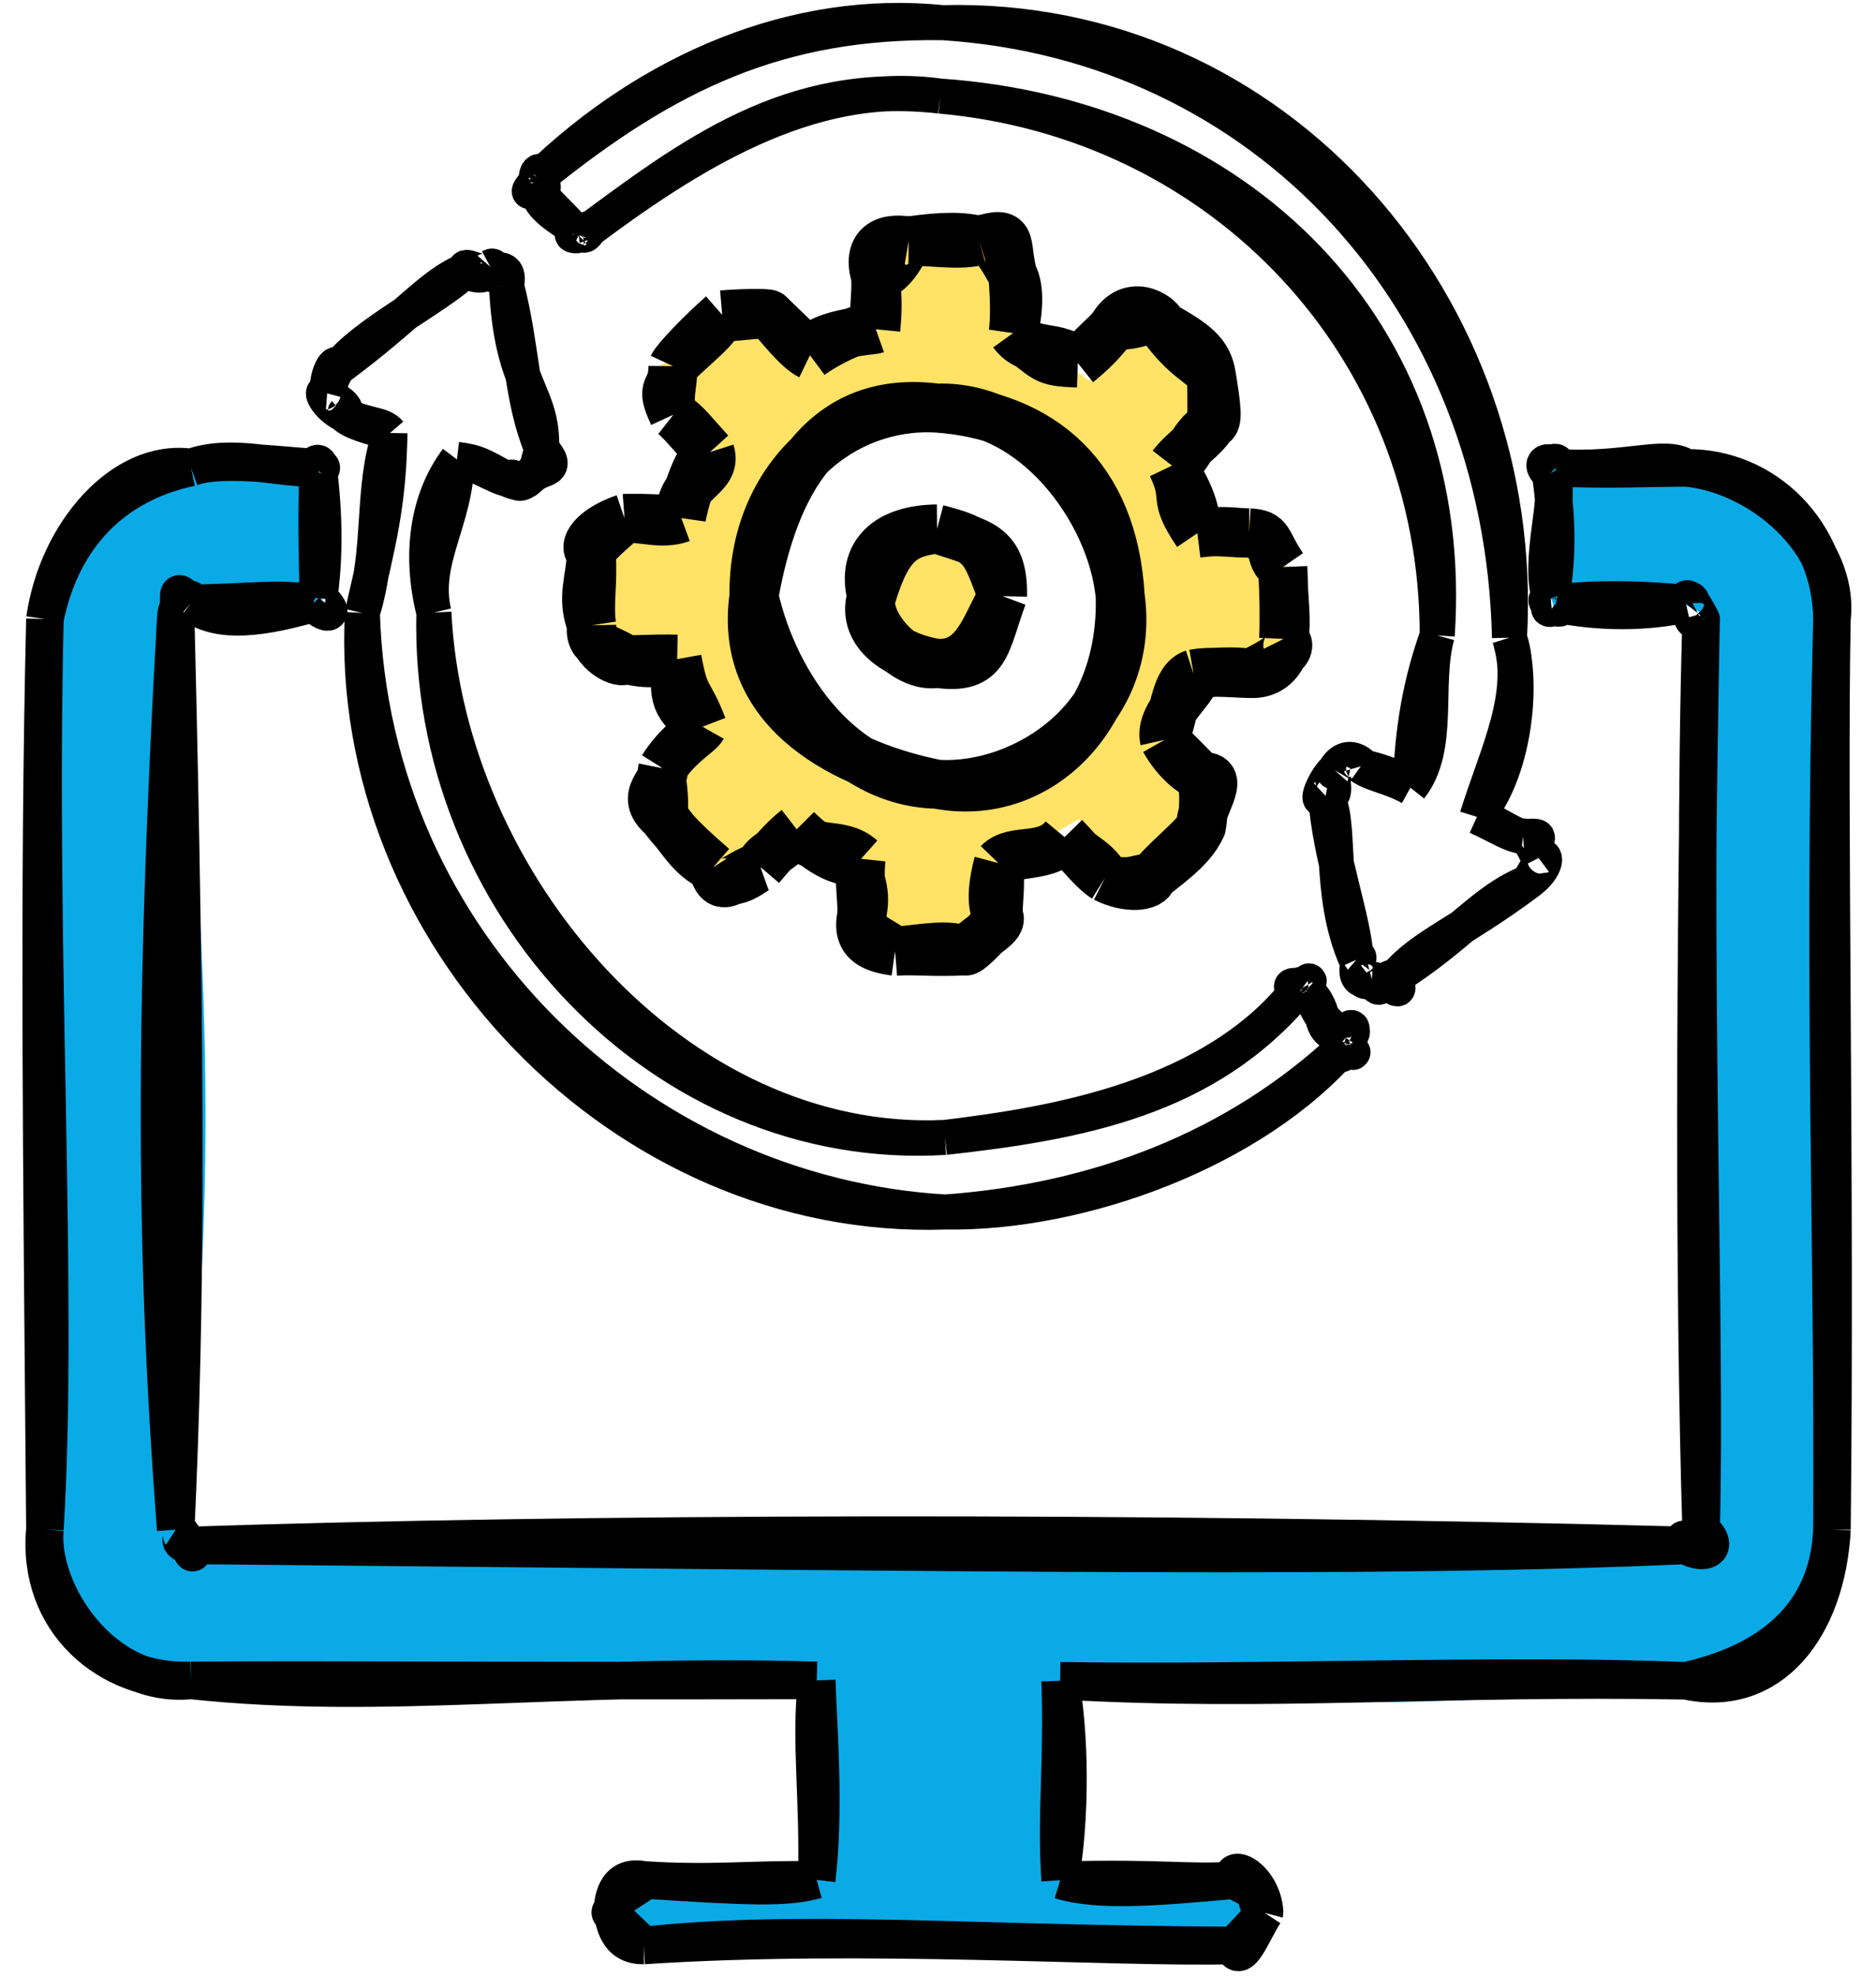 <?xml version="1.0" encoding="UTF-8"?> <svg xmlns="http://www.w3.org/2000/svg" width="75" height="79" viewBox="0 0 75 79" fill="none"><path d="M67.401 18.703C66.512 18.402 64.649 18.516 62.202 18.703C61.202 18.936 61.474 17.615 61.994 18.917C62.652 19.398 61.463 21.641 61.994 23.916C62.335 24.383 61.647 25.079 62.202 24.131C63.766 24.605 66.843 23.797 67.401 24.131C67.187 24.173 68.661 24.668 68.008 24.76C68.692 39.257 67.803 53.304 68.008 61.148C68.248 61.898 67.8 62.014 67.401 61.777C50.753 62.187 33.97 62.823 7.632 61.777C7.209 62.346 6.805 62.122 7.025 61.148C8.674 50.391 8.549 39.154 7.025 24.744C7.997 24.191 6.173 24.631 7.632 24.115C9.496 25.142 10.386 23.487 12.535 24.115C13.582 23.697 13.297 23.54 12.743 23.901C13.512 21.85 13.418 21.774 12.743 18.902C13.592 19.054 13.79 19.648 12.535 18.687C10.992 19.554 9.538 18.484 7.632 18.687C3.969 18.071 0.899 21.735 1.796 24.744C1.869 38.015 1.624 51.084 1.796 61.132C1.505 63.362 3.647 66.064 7.632 67.174C14.95 67.945 23.065 67.525 32.651 67.174C31.96 69.363 33.399 72.171 32.651 75.148C30.662 74.511 27.846 75.869 25.734 75.148C25.982 74.986 24.65 76.592 24.475 76.452C23.438 76.118 25.916 78.206 25.734 77.771C32.536 77.08 39.92 77.692 49.301 77.771C51.07 77.235 49.909 76.402 50.56 76.467C50.783 76.197 49.575 74.181 49.301 75.164C48.239 76.151 46.446 74.275 42.383 75.164C42.187 73.567 41.609 70.712 42.383 67.189C48.075 68.061 56.923 68.571 67.402 67.189C70.737 66.201 73.427 63.461 73.238 61.148C74.436 48.071 73.392 35.897 73.238 24.744C73.698 22.463 71.01 17.905 67.402 18.702C67.402 18.702 67.402 18.703 67.401 18.703Z" fill="#0AAAE7"></path><path d="M67.401 18.702C66.616 18.131 65.037 18.87 62.202 18.702M67.401 18.702C65.572 18.72 64.283 18.785 62.202 18.702M67.401 18.702C67.402 18.702 67.402 18.702 67.402 18.702M67.401 18.702C67.401 18.702 67.402 18.702 67.402 18.702M62.202 18.702C61.827 18.314 61.562 18.572 61.995 18.917M62.202 18.702C61.532 18.721 62.662 18.087 61.995 18.917M61.995 18.917C62.471 19.755 61.495 22.273 61.995 23.916M61.995 18.917C62.266 20.986 62.259 22.223 61.995 23.916M61.995 23.916C61.993 24.636 61.827 24.175 62.202 24.131M61.995 23.916C61.433 23.969 62.776 24.603 62.202 24.131M62.202 24.131C63.058 23.98 65.076 23.893 67.401 24.131M62.202 24.131C63.949 24.502 65.872 24.483 67.401 24.131M67.401 24.131C67.359 23.409 68.125 25.007 68.008 24.76M67.401 24.131C67.883 23.532 67.299 25.141 68.008 24.76M68.008 24.76C67.608 38.688 68.223 53.218 68.008 61.148M68.008 24.76C67.749 38.441 67.715 51.354 68.008 61.148M68.008 61.148C67.868 61.896 67.008 61.209 67.401 61.777M68.008 61.148C68.828 61.875 68.149 62.231 67.401 61.777M67.401 61.777C54.95 62.324 41.04 62.087 7.632 61.777M67.401 61.777C44.798 61.178 22.847 61.28 7.632 61.777M7.632 61.777C6.841 61.615 7.601 61.433 7.025 61.148M7.632 61.777C7.817 62.575 7.595 61.516 7.025 61.148M7.025 61.148C6.208 50.427 6.115 40.941 7.025 24.744M7.025 61.148C7.451 52.013 7.46 42.607 7.025 24.744M7.025 24.744C7.029 23.911 7.771 23.775 7.632 24.115M7.025 24.744C7.349 23.753 6.826 23.404 7.632 24.115M7.632 24.115C8.549 24.813 9.971 24.866 12.535 24.115M7.632 24.115C9.781 24.098 11.131 23.87 12.535 24.115M12.535 24.115C12.126 23.481 12.145 24.678 12.743 23.901M12.535 24.115C12.979 24.557 13.532 24.68 12.743 23.901M12.743 23.901C12.675 22.66 12.645 19.372 12.743 18.901M12.743 23.901C12.915 22.629 12.993 21.047 12.743 18.901M12.743 18.901C12.192 18.868 13.373 18.642 12.535 18.687M12.743 18.901C12.802 18.345 12.64 18.538 12.535 18.687M12.535 18.687C11.203 18.782 9.302 18.086 7.632 18.687M12.535 18.687C10.621 18.548 8.716 18.29 7.632 18.687M7.632 18.687C4.895 18.29 2.285 21.312 1.796 24.744M7.632 18.687C4.98 19.246 2.558 21.005 1.796 24.744M1.796 24.744C1.474 38.569 2.368 51.688 1.796 61.132M1.796 24.744C1.538 35.698 1.666 46.026 1.796 61.132M1.796 61.132C1.448 64.809 4.325 67.295 7.632 67.174M1.796 61.132C1.556 63.637 4.138 67.539 7.632 67.174M7.632 67.174C15.363 68.003 22.471 66.87 32.651 67.174M7.632 67.174C13.282 67.129 19.58 67.206 32.651 67.174M32.651 67.174C32.729 69.246 32.98 72.386 32.651 75.148M32.651 67.174C32.377 69.694 32.744 71.843 32.651 75.148M32.651 75.148C29.946 75.106 28.51 75.33 25.734 75.148M32.651 75.148C31.403 75.491 29.927 75.418 25.734 75.148M25.734 75.148C24.54 74.906 24.5 76.087 24.475 76.452M25.734 75.148C25.765 75.38 24.326 75.881 24.475 76.452M24.475 76.452C24.569 76.748 24.626 77.793 25.734 77.77M24.475 76.452C24.13 76.303 24.991 77.051 25.734 77.77M25.734 77.77C34.667 77.186 44.391 77.892 49.301 77.77M25.734 77.77C32.092 77.092 38.403 77.711 49.301 77.77M49.301 77.77C49.433 77.72 50.569 76.432 50.56 76.467M49.301 77.77C49.561 78.654 50.066 77.221 50.56 76.467M50.56 76.467C49.9 75.728 50.718 75.798 49.301 75.163M50.56 76.467C50.489 75.094 49.163 74.409 49.301 75.163M49.301 75.163C46.229 75.438 43.934 75.637 42.383 75.163M49.301 75.163C47.528 75.295 46.369 75.046 42.383 75.163M42.383 75.163C42.932 71.808 42.648 68.501 42.383 67.189M42.383 75.163C42.21 72.547 42.495 70.496 42.383 67.189M42.383 67.189C50.983 67.674 57.498 67.014 67.402 67.189M42.383 67.189C50.743 67.313 59.881 66.892 67.402 67.189M67.402 67.189C70.692 66.454 73.096 64.624 73.239 61.147M67.402 67.189C70.806 67.938 73.028 65.054 73.239 61.147M73.239 61.147C73.309 49.695 72.857 39.557 73.239 24.743M73.239 61.147C73.395 47.038 73.085 32.426 73.239 24.743M73.239 24.743C73.582 21.798 70.421 18.985 67.402 18.702M73.239 24.743C73.198 21.255 70.579 18.668 67.402 18.702" stroke="black" stroke-width="1.5"></path><path d="M53.797 41.46C52.485 41.249 53.233 40.494 52.224 39.581M53.797 41.46C52.484 40.573 52.783 40.263 52.224 39.581M53.797 41.46C53.797 41.461 53.798 41.461 53.798 41.461M52.224 39.581C52.227 39.327 51.665 39.581 52.073 39.488M52.224 39.581C52.362 39.773 51.821 39.056 52.073 39.488M52.073 39.488C51.58 39.25 51.46 39.52 51.907 39.55M52.073 39.488C52.68 38.765 52.092 39.679 51.907 39.55M51.907 39.55C48.468 43.858 42.3 44.926 37.78 45.468M51.907 39.55C48.289 43.947 43.089 44.878 37.78 45.468M37.78 45.468C27.061 45.969 17.881 35.348 17.346 24.484M37.78 45.468C26.509 46.155 17.051 36.107 17.346 24.484M17.346 24.484C16.858 22.389 18.251 20.794 18.268 18.365M17.346 24.484C16.768 22.212 17.06 19.965 18.268 18.365M18.268 18.365C19.086 18.461 19.27 18.603 20.28 19.157M18.268 18.365C18.964 18.491 19.852 19.082 20.28 19.157M20.28 19.157C20.749 18.776 20.419 19.844 21.324 18.97M20.28 19.157C21.314 19.697 21.326 18.462 21.324 18.97M21.324 18.97C21.665 18.695 22.44 18.823 21.656 17.945M21.324 18.97C21.504 18.84 21.303 19.192 21.656 17.945M21.656 17.945C21.722 15.642 20.433 15.55 20.25 11.422M21.656 17.945C20.821 15.944 20.887 13.852 20.25 11.422M20.25 11.422C20.227 10.804 19.709 11.349 19.599 10.661M20.25 11.422C20.512 10.193 19.117 11.219 19.599 10.661M19.599 10.661C19.427 11.158 18.438 10.422 18.631 10.801M19.599 10.661C19.945 10.477 19.414 11.381 18.631 10.801M18.631 10.801C17.383 11.968 14.5 13.363 13.489 14.73M18.631 10.801C17.262 11.331 16.381 12.597 13.489 14.73M13.489 14.73C13.518 14.269 13.039 14.84 13.08 15.724M13.489 14.73C13.72 14.572 13.359 14.683 13.08 15.724M13.08 15.724C12.708 15.494 13.06 16.241 13.731 16.563M13.08 15.724C12.765 15.699 14.144 16.204 13.731 16.563M13.731 16.563C14.738 17.056 15.249 16.907 15.591 17.308M13.731 16.563C14.074 16.906 14.723 17.04 15.591 17.308M15.591 17.308C15.537 20.24 15.144 21.606 14.487 24.5M15.591 17.308C14.815 19.531 15.29 21.918 14.487 24.5M14.487 24.5C13.834 37.357 24.92 48.89 37.795 48.45M14.487 24.5C14.89 37.712 25.524 47.737 37.795 48.45M37.795 48.45C43.173 48.539 50.131 46.044 53.798 41.787M37.795 48.45C43.784 48.016 49.397 45.94 53.798 41.787M53.798 41.787C54.345 42.193 53.986 42.182 53.858 41.632M53.798 41.787C53.938 42.179 53.158 42.464 53.858 41.632M53.858 41.632C54.371 40.897 53.793 41.358 53.798 41.461M53.858 41.632C53.801 40.794 54.376 41.034 53.798 41.461" stroke="black" stroke-width="1.4"></path><path d="M21.476 7.398C21.358 8.461 23.15 8.979 22.988 9.324M21.476 7.398C21.357 7.785 22.7 8.748 22.988 9.324M21.476 7.398C21.41 7.203 21.927 6.632 21.445 7.274M21.476 7.398C21.994 6.878 21.357 6.53 21.445 7.274M22.988 9.324C23.052 9.163 22.611 9.48 23.139 9.417M22.988 9.324C23.186 9.609 22.767 8.955 23.139 9.417M23.139 9.417C22.767 9.211 22.768 9.418 23.306 9.371M23.139 9.417C23.867 8.726 23.4 9.578 23.306 9.371M23.306 9.371C27.657 6.146 31.577 3.16 37.584 3.841M23.306 9.371C27.478 6.235 32.367 3.112 37.584 3.841M37.584 3.841C49.401 4.653 58.297 13.121 57.458 25.4M37.584 3.841C48.85 4.839 57.466 13.88 57.458 25.4M57.458 25.4C56.91 27.374 57.638 29.895 56.385 31.488M57.458 25.4C56.82 27.197 56.447 29.066 56.385 31.488M56.385 31.488C56.096 31.112 55.189 30.804 54.403 30.634M56.385 31.488C55.543 31.026 54.875 30.974 54.403 30.634M54.403 30.634C54.206 29.959 53.029 31.166 53.359 30.79M54.403 30.634C54.771 30.879 53.936 29.784 53.359 30.79M53.359 30.79C53.111 31.011 53.614 31.931 52.996 31.815M53.359 30.79C52.95 31.156 52.477 32.3 52.996 31.815M52.996 31.815C53.687 32.648 53.027 35.686 54.222 38.369M52.996 31.815C53.16 34.291 54.131 36.698 54.222 38.369M54.222 38.369C54.335 38.466 54.301 39.57 54.842 39.146M54.222 38.369C54.62 37.855 53.709 39.44 54.842 39.146M54.842 39.146C55.304 39.907 55.057 39.078 55.81 39.037M54.842 39.146C55.822 39.226 56.033 40.037 55.81 39.037M55.81 39.037C58.367 37.412 59.293 35.993 61.073 35.278M55.81 39.037C56.831 37.814 58.432 37.246 61.073 35.278M61.073 35.278C61.707 34.367 61.546 34.192 61.512 34.3M61.073 35.278C61.91 34.67 61.866 34.035 61.512 34.3M61.512 34.3C61.049 33.293 60.902 33.403 60.892 33.446M61.512 34.3C61.106 33.498 61.986 33.366 60.892 33.446M60.892 33.446C60.415 33.38 59.462 32.622 59.047 32.653M60.892 33.446C60.314 33.353 60.026 33.099 59.047 32.653M59.047 32.653C60.535 30.879 60.944 27.414 60.347 25.493M59.047 32.653C59.813 30.17 61.089 27.726 60.347 25.493M60.347 25.493C60.042 11.946 50.512 1.703 37.674 0.906M60.347 25.493C61.098 12.301 51.117 0.55 37.674 0.906M37.674 0.906C31.194 0.824 26.717 2.896 21.505 7.119M37.674 0.906C31.805 0.301 25.983 2.792 21.505 7.119M21.505 7.119C21.962 7.603 21.573 7.701 21.445 7.274M21.505 7.119C21.555 7.589 20.744 7.982 21.445 7.274" stroke="black" stroke-width="1.4"></path><path d="M51.192 22.676L51.177 20.807L47.902 20.719L47.154 19.305L49.084 15.454L47.014 13.179L45.486 13.145L43.559 15.215L40.684 13.322L39.9 9.469L35.9 9.158L34.471 10.908L34.949 12.558L31.777 14.614L30.275 12.782L26.431 14.584L26.403 16.211L28.746 18.163L27.687 20.672L24.452 20.553L23.625 24.871L25.176 26.425L26.857 26.374L28.171 29.549L25.38 31.352L28.437 35.411L30.191 35.11L31.363 33.37L33.847 34.669L35.386 38.037L39.137 37.685L39.542 37.408L40.615 34.211L43.141 32.734L44.604 34.983L48.229 33.714L48.682 31.735L46.073 30.131L48.008 27.445L51.402 26.653L51.436 22.308M37.34 31.091L34.862 31.273L32.324 29.395L31.052 27.201L29.804 23.871L30.318 21.318L32.2 18.124L34.285 17.332L37.343 16.34L40.418 16.45L42.238 18.386L44.122 21.383L44.825 23.654L44.739 27.102L42.754 28.76L40.144 30.701L37.115 30.897" fill="#FFE266"></path><path d="M51.287 22.667C50.58 22.316 51.253 21.576 49.941 21.3M51.287 22.667C50.579 21.639 50.802 21.345 49.941 21.3M51.287 22.667C51.335 23.866 51.353 24.767 51.318 25.54M51.287 22.667C51.289 23.88 51.477 24.87 51.318 25.54M49.941 21.3C49.342 21.347 48.763 21.174 47.869 21.315M49.941 21.3C49.322 21.298 49.027 21.171 47.869 21.315M47.869 21.315C47.779 20.521 47.713 19.939 46.856 18.613M47.869 21.315C46.803 19.744 47.534 20.028 46.856 18.613M46.856 18.613C47.578 18.337 47.529 17.579 48.444 16.951M46.856 18.613C47.353 17.97 48.2 17.449 48.444 16.951M48.444 16.951C48.456 16.2 48.447 15.173 48.429 15.009M48.444 16.951C48.728 16.939 48.631 16.253 48.429 15.009M48.429 15.009C48.296 14.132 47.755 13.727 46.432 12.99M48.429 15.009C48.05 14.47 47.428 14.375 46.432 12.99M46.432 12.99C46.512 12.81 45.307 11.804 44.526 13.006M46.432 12.99C45.964 12.431 45.853 13.042 44.526 13.006M44.526 13.006C44.42 13.235 43.696 13.802 43.09 14.512M44.526 13.006C44.144 13.591 43.565 14.135 43.09 14.512M43.09 14.512C41.678 14.463 41.916 14.363 40.503 13.316M43.09 14.512C42.349 13.7 41.169 14.244 40.503 13.316M40.503 13.316C40.698 12.593 40.801 11.519 40.488 10.986M40.503 13.316C40.574 12.824 40.581 12.022 40.488 10.986M40.488 10.986C40.384 10.875 39.63 9.226 39.142 9.62M40.488 10.986C40.148 9.681 40.587 9.16 39.142 9.62M39.142 9.62C38.398 9.833 37.358 9.648 36.328 9.635M39.142 9.62C38.558 9.444 37.699 9.434 36.328 9.635M36.328 9.635C35.265 9.453 34.669 9.913 34.998 11.033M36.328 9.635C36.349 9.416 35.805 11.013 34.998 11.033M34.998 11.033C35.07 11.624 34.889 12.455 35.013 13.161M34.998 11.033C35.037 11.575 35.122 12.077 35.013 13.161M35.013 13.161C34.747 12.892 33.167 13.615 32.381 14.202M35.013 13.161C34.892 13.204 32.446 13.339 32.381 14.202M32.381 14.202C31.89 13.965 31.13 12.986 30.762 12.571M32.381 14.202C31.865 13.606 31.347 13.154 30.762 12.571M30.762 12.571C30.735 12.496 29.514 12.531 28.872 12.586M30.762 12.571C30.328 12.481 28.685 12.812 28.872 12.586M28.872 12.586C28.04 13.311 27.029 14.37 26.905 14.636M28.872 12.586C28.544 13.221 28.108 13.497 26.905 14.636M26.905 14.636C26.894 15.776 26.33 15.297 26.921 16.578M26.905 14.636C26.917 15.369 26.652 15.994 26.921 16.578M26.921 16.578C27.521 17.029 27.619 17.221 28.388 18.069M26.921 16.578C27.378 16.936 27.875 17.664 28.388 18.069M28.388 18.069C27.849 18.259 27.312 20.197 27.238 20.71M28.388 18.069C28.718 19.108 27.056 19.18 27.238 20.71M27.238 20.71C26.464 20.994 25.666 20.672 24.969 20.725M27.238 20.71C26.582 20.805 26.162 20.695 24.969 20.725M24.969 20.725C23.713 21.153 23.249 21.858 23.638 22.107M24.969 20.725C24.625 21.047 23.663 21.81 23.638 22.107M23.638 22.107C23.636 23.086 23.209 23.869 23.654 24.996M23.638 22.107C23.72 23.282 23.528 24.165 23.654 24.996M23.654 24.996C23.678 26.114 24.891 26.58 25 26.363M23.654 24.996C23.505 25.908 24.366 25.891 25 26.363M25 26.363C25.202 26.355 25.763 26.668 27.072 26.348M25 26.363C25.368 26.395 26.026 26.326 27.072 26.348M27.072 26.348C27.373 28.034 27.51 27.55 28.085 29.05M27.072 26.348C26.894 27.959 26.983 28.154 28.085 29.05M28.085 29.05C27.922 29.338 27.117 29.732 26.497 30.712M28.085 29.05C27.622 29.436 26.999 29.911 26.497 30.712M26.497 30.712C26.681 31.259 25.465 31.764 26.512 32.654M26.497 30.712C26.372 31.339 26.596 31.451 26.512 32.654M26.512 32.654C27.244 33.472 27.576 34.24 28.509 34.673M26.512 32.654C26.909 33.19 27.326 33.645 28.509 34.673M28.509 34.673C28.78 35.956 29.459 34.874 30.399 34.657M28.509 34.673C29.204 35.747 30.018 34.793 30.399 34.657M30.399 34.657C30.483 34.12 31.288 34.041 31.851 33.151M30.399 34.657C30.899 34.073 31.361 33.532 31.851 33.151M31.851 33.151C32.495 33.797 33.667 34.703 34.423 34.331M31.851 33.151C32.428 34.227 33.555 33.555 34.423 34.331M34.423 34.331C34.107 35.116 34.748 35.305 34.438 36.661M34.423 34.331C34.32 35.295 34.518 36.205 34.438 36.661M34.438 36.661C34.242 37.705 35.007 37.917 35.784 38.028M34.438 36.661C34.4 37.388 35.203 37.565 35.784 38.028M35.784 38.028C37.002 37.915 37.937 37.712 38.597 38.012M35.784 38.028C36.509 37.97 37.244 38.077 38.597 38.012M38.597 38.012C38.673 38.129 39.821 36.973 39.928 36.63M38.597 38.012C39.282 37.322 40.114 36.99 39.928 36.63M39.928 36.63C39.659 36.398 39.611 35.633 39.913 34.502M39.928 36.63C39.856 36.21 40.045 35.441 39.913 34.502M39.913 34.502C40.427 33.972 41.985 34.347 42.56 33.461M39.913 34.502C40.556 33.854 41.759 34.43 42.56 33.461M42.56 33.461C42.803 34.06 43.789 34.313 44.179 35.092M42.56 33.461C43.163 34.079 43.695 34.788 44.179 35.092M44.179 35.092C45.107 35.427 45.39 35.126 46.069 35.077M44.179 35.092C45.075 35.546 45.971 35.451 46.069 35.077M46.069 35.077C46.342 34.768 47.639 33.995 48.036 33.026M46.069 35.077C46.516 34.468 47.586 33.644 48.036 33.026M48.036 33.026C47.845 32.459 49.144 30.9 48.036 31.069M48.036 33.026C48.001 33.209 48.244 32.04 48.036 31.069M48.036 31.069C47.669 30.887 47.063 30.475 46.553 29.578M48.036 31.069C47.679 30.708 46.914 29.93 46.553 29.578M46.553 29.578C46.307 28.469 48.082 27.327 47.718 26.938M46.553 29.578C46.987 28.425 46.984 27.179 47.718 26.938M47.718 26.938C48.412 26.88 49.4 26.801 49.987 26.922M47.718 26.938C48.502 26.8 49.546 26.93 49.987 26.922M49.987 26.922C50.865 26.48 51.891 25.949 51.318 25.54M49.987 26.922C51.063 26.988 51.511 25.926 51.318 25.54M37.463 31.349C33.972 30.655 29.473 28.567 30.142 23.832M37.463 31.349C33.742 31.282 30.974 27.56 30.142 23.832M37.463 31.349C40.992 31.574 45.451 28.613 44.784 23.832M37.463 31.349C41.391 32.12 44.921 28.838 44.784 23.832M30.142 23.832C30.084 19.063 33.687 16.092 37.463 16.314M30.142 23.832C30.947 19.283 32.936 15.725 37.463 16.314M37.463 16.314C41.647 16.608 44.509 19.044 44.784 23.832M37.463 16.314C41.285 16.175 44.453 20.331 44.784 23.832" stroke="black" stroke-width="1.958"></path><path d="M40.079 23.831C39.295 24.756 38.601 27.227 37.463 26.518C35.581 27.472 34.388 24.93 34.846 23.831C34.13 23.406 35.13 22.142 37.463 21.144C38.343 20.037 40.258 23.244 40.079 23.831Z" fill="#FFE266"></path><path d="M40.08 23.831C39.372 25.725 39.478 26.809 37.463 26.518L40.08 23.831ZM40.08 23.831C39.371 25.049 39.028 26.578 37.463 26.518L40.08 23.831ZM37.463 26.518C36.051 26.31 34.378 25.392 34.846 23.831L37.463 26.518ZM37.463 26.518C36.185 26.756 34.534 24.868 34.846 23.831L37.463 26.518ZM34.846 23.831C34.413 22.124 35.526 21.16 37.463 21.144L34.846 23.831ZM34.846 23.831C35.513 21.639 36.157 21.319 37.463 21.144L34.846 23.831ZM37.463 21.144C39.312 21.631 39.336 21.805 40.08 23.831L37.463 21.144ZM37.463 21.144C39.132 21.72 40.126 21.757 40.08 23.831L37.463 21.144Z" fill="#FFE266"></path><path d="M40.08 23.831C39.372 25.725 39.478 26.809 37.463 26.518M40.08 23.831C39.371 25.049 39.028 26.578 37.463 26.518M40.08 23.831C39.336 21.805 39.312 21.631 37.463 21.144M40.08 23.831C40.126 21.757 39.132 21.72 37.463 21.144M37.463 26.518C36.051 26.31 34.378 25.392 34.846 23.831M37.463 26.518C36.185 26.756 34.534 24.868 34.846 23.831M34.846 23.831C34.413 22.124 35.526 21.16 37.463 21.144M34.846 23.831C35.513 21.639 36.157 21.319 37.463 21.144" stroke="black" stroke-width="1.958"></path></svg> 